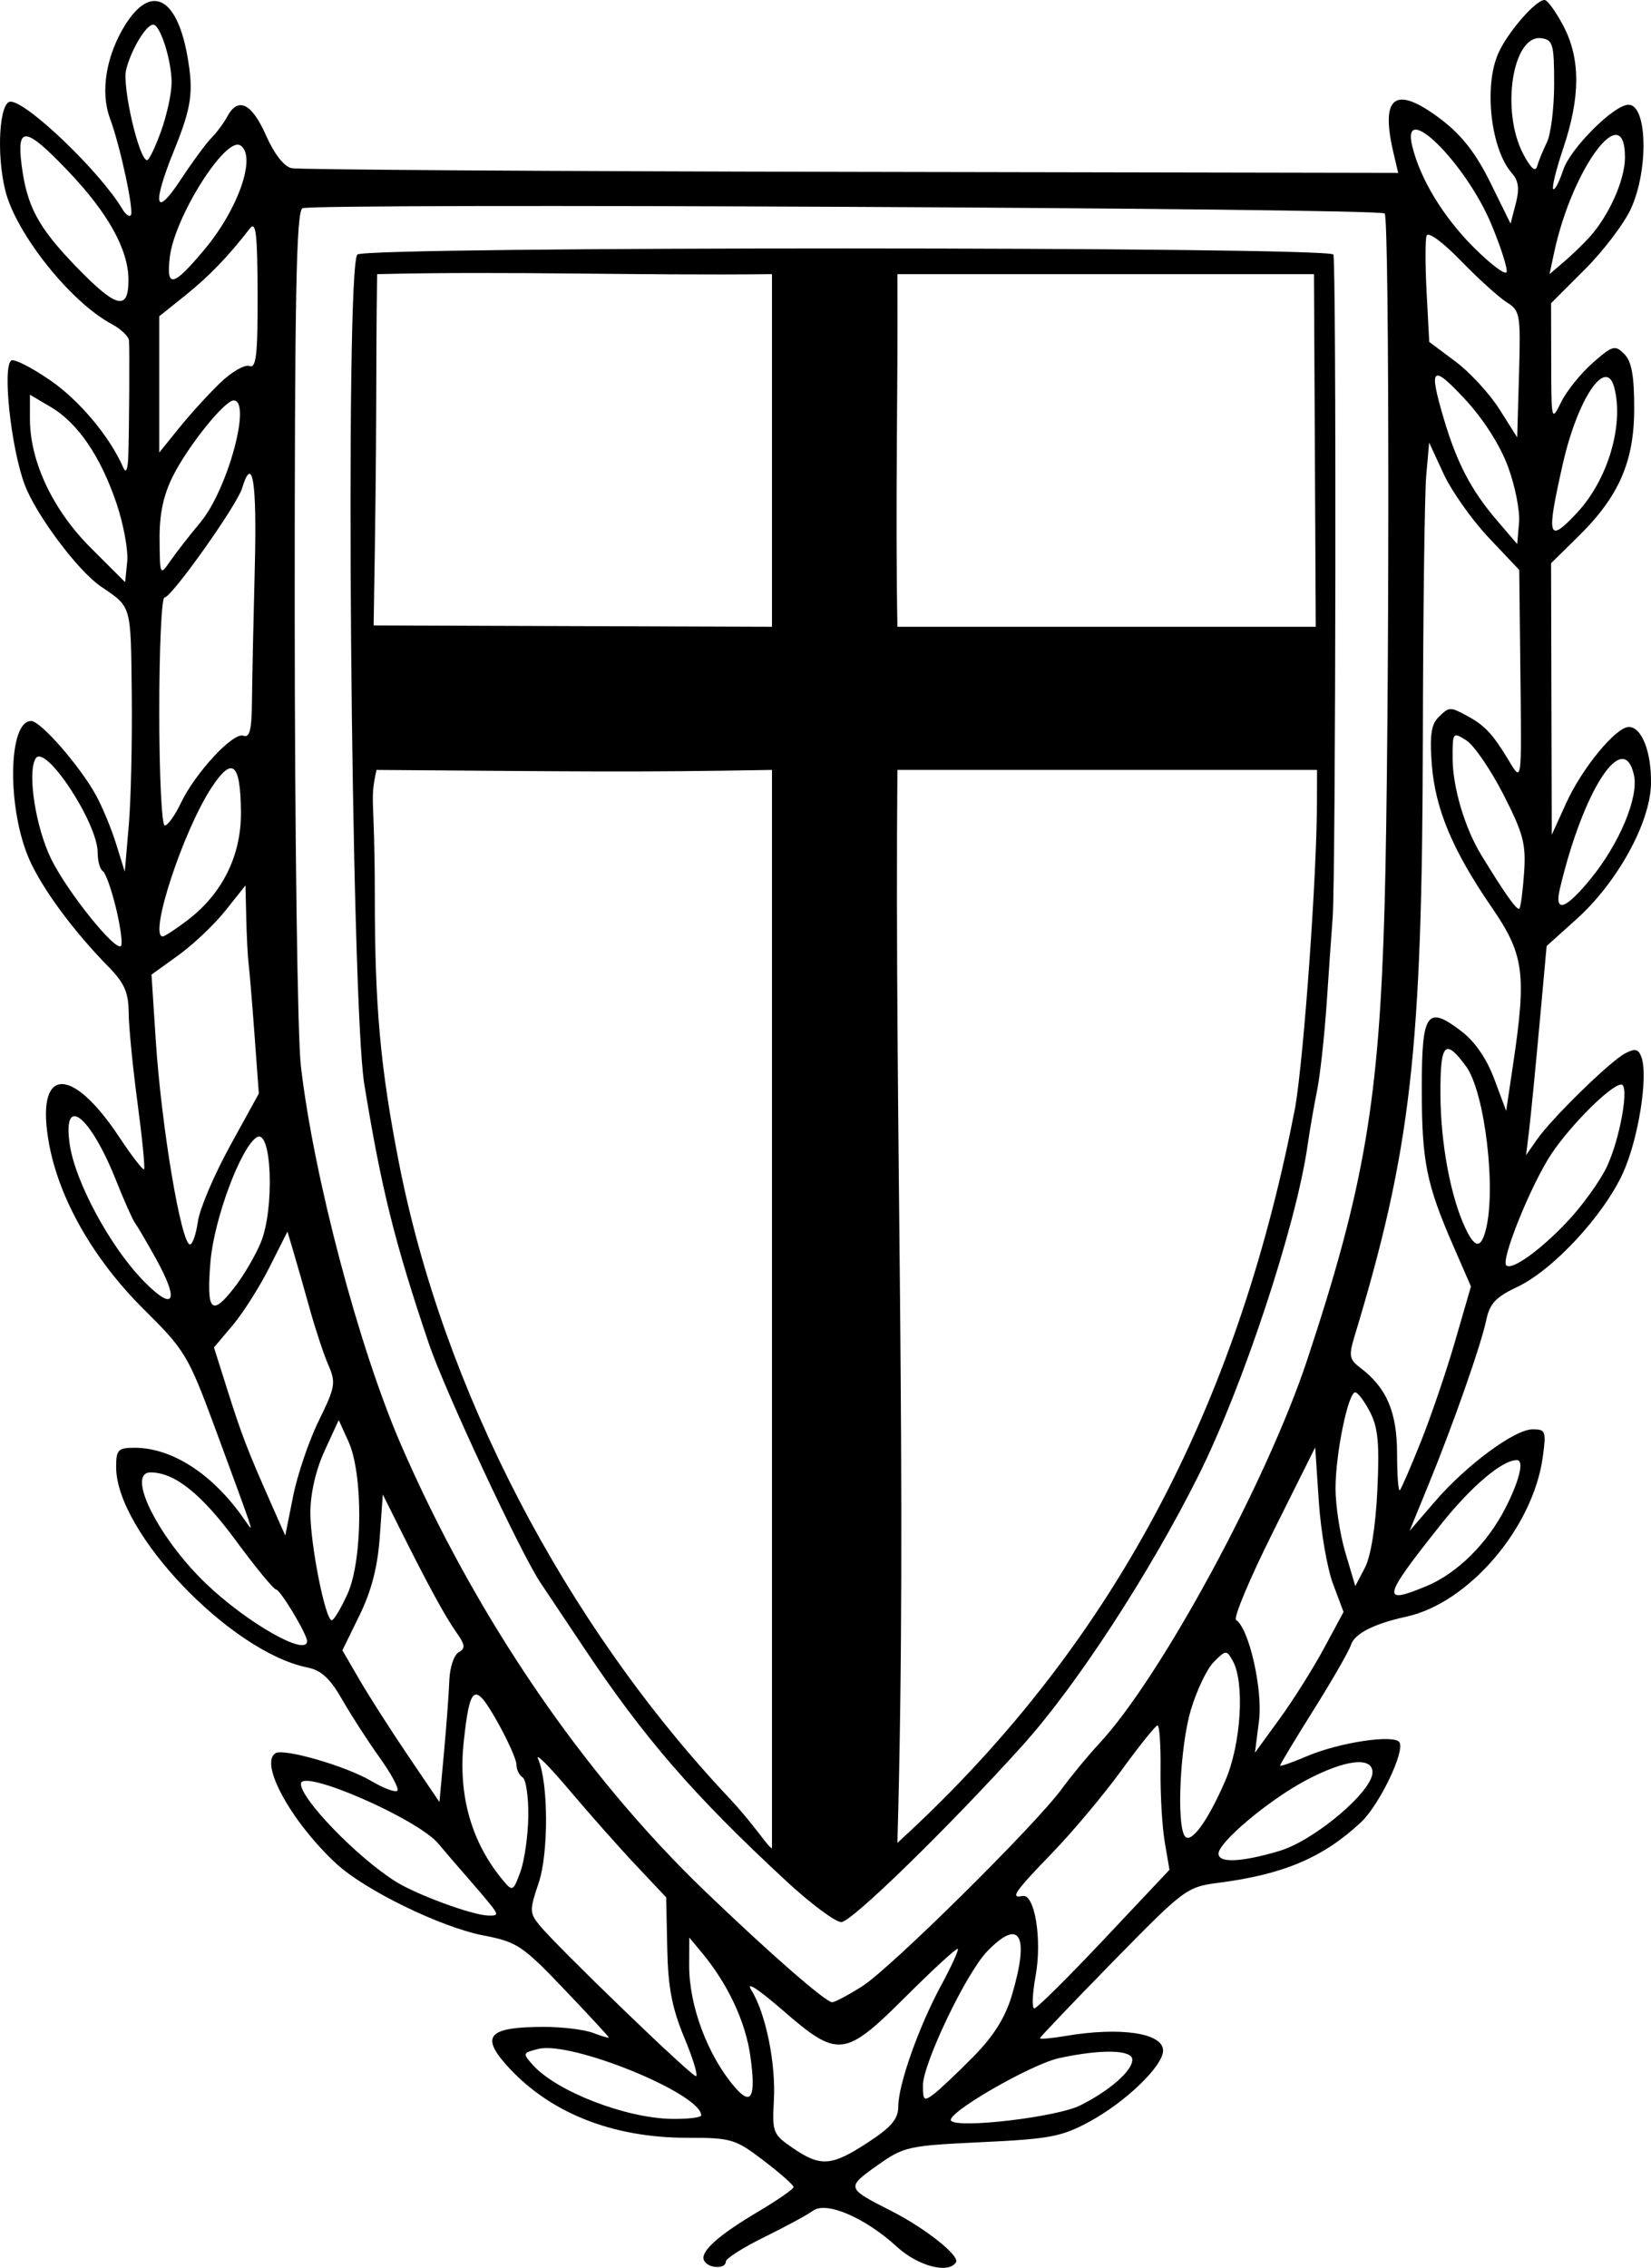 <?xml version="1.0" encoding="UTF-8" standalone="no"?>
<!-- Created with Inkscape (http://www.inkscape.org/) -->
<svg
   xmlns:dc="http://purl.org/dc/elements/1.1/"
   xmlns:cc="http://creativecommons.org/ns#"
   xmlns:rdf="http://www.w3.org/1999/02/22-rdf-syntax-ns#"
   xmlns:svg="http://www.w3.org/2000/svg"
   xmlns="http://www.w3.org/2000/svg"
   xmlns:sodipodi="http://sodipodi.sourceforge.net/DTD/sodipodi-0.dtd"
   xmlns:inkscape="http://www.inkscape.org/namespaces/inkscape"
   id="svg2"
   sodipodi:version="0.32"
   inkscape:version="0.46"
   width="268.086"
   height="368.112"
   version="1.0"
   sodipodi:docname="2nd_Infanterie_Division_Logo.svg"
   inkscape:output_extension="org.inkscape.output.svg.inkscape">
  <defs
     id="defs5">
    <inkscape:perspective
       sodipodi:type="inkscape:persp3d"
       inkscape:vp_x="0 : 526.18109 : 1"
       inkscape:vp_y="0 : 1000 : 0"
       inkscape:vp_z="744.09448 : 526.18109 : 1"
       inkscape:persp3d-origin="372.04724 : 350.78739 : 1"
       id="perspective9" />
  </defs>
  <sodipodi:namedview
     inkscape:window-height="720"
     inkscape:window-width="1280"
     inkscape:pageshadow="2"
     inkscape:pageopacity="0.0"
     guidetolerance="10.0"
     gridtolerance="10.0"
     objecttolerance="10.0"
     borderopacity="1.0"
     bordercolor="#666666"
     pagecolor="#ffffff"
     id="base"
     showgrid="false"
     inkscape:zoom="1.6212572"
     inkscape:cx="158.48124"
     inkscape:cy="223.60196"
     inkscape:window-x="-8"
     inkscape:window-y="-8"
     inkscape:current-layer="svg2" />
  <path
     style="fill:#000000"
     d="M 114.368,367.013 C 113.51,365.624 116.416,362.956 123.11,358.987 C 126.272,357.112 128.86,355.315 128.86,354.994 C 128.86,354.673 126.673,352.743 124.001,350.705 C 119.388,347.188 118.76,347 111.59,347 C 99.24,347 88.977,342.84 82.111,335.051 C 78.013,330.403 79.466,329 88.377,329 C 91.321,329 94.884,329.439 96.295,329.975 C 97.706,330.512 98.86,330.846 98.86,330.717 C 98.86,330.589 95.597,327.065 91.61,322.887 C 84.845,315.798 83.966,315.214 78.482,314.153 C 71.575,312.817 59.265,306.814 54.624,302.521 C 47.324,295.766 42.064,286.228 44.73,284.58 C 46.086,283.742 56.17,286.66 60.262,289.075 C 62.288,290.27 64.205,290.988 64.522,290.671 C 64.84,290.354 63.549,287.935 61.654,285.297 C 59.76,282.659 57.022,278.422 55.57,275.882 C 53.611,272.455 52.159,271.11 49.94,270.666 C 37.449,268.168 18.86,248.72 18.86,238.15 C 18.86,235.314 19.16,235 21.871,235 C 27.99,235 34.653,239.351 39.658,246.616 C 40.906,248.428 40.93,248.423 40.29,246.5 C 39.924,245.4 37.54,238.869 34.992,231.986 C 30.541,219.961 30.084,219.199 23.314,212.486 C 15.22,204.461 9.616,194.666 7.964,185.654 C 5.684,173.218 11.455,172.657 19.347,184.547 C 21.388,187.621 23.208,189.985 23.392,189.801 C 23.577,189.616 23.097,184.748 22.325,178.983 C 21.554,173.217 20.909,166.639 20.892,164.364 C 20.866,161.053 20.201,159.557 17.556,156.864 C 11.952,151.159 6.865,144.266 4.781,139.555 C 1.102,131.239 1.296,116.935 5.085,117.033 C 6.634,117.073 12.996,124.373 15.582,129.079 C 16.616,130.961 18.092,134.525 18.862,137 L 20.262,141.5 L 20.907,134 C 21.262,129.875 21.481,120.256 21.394,112.624 C 21.226,97.994 21.407,98.622 16.36,95.182 C 12.635,92.643 5.835,83.551 4.007,78.663 C 1.775,72.698 0.353,59.431 1.846,58.508 C 2.318,58.217 5.162,59.671 8.167,61.739 C 12.928,65.017 17.836,70.888 20.04,75.941 C 20.461,76.908 20.762,76.171 20.833,74 C 20.98,69.462 21.056,56.856 20.945,55.276 C 20.898,54.602 19.622,53.391 18.11,52.584 C 11.473,49.043 2.621,37.945 0.87,30.968 C -0.613,25.062 -0.114,16.5 1.713,16.5 C 4.411,16.5 16.394,28.019 19.888,33.971 C 20.363,34.78 20.967,35.226 21.232,34.961 C 21.818,34.375 19.539,23.75 17.85,19.191 C 16.25,14.875 17.24,8.943 20.392,3.948 C 24.528,-2.603 28.704,-0.487 30.41,9.022 C 31.469,14.922 31.131,17.341 28.261,24.422 C 24.651,33.326 25.147,35.537 29.329,29.186 C 31.237,26.289 33.49,23.227 34.336,22.381 C 35.181,21.536 36.336,19.979 36.902,18.922 C 38.645,15.664 40.869,16.733 43.174,21.936 C 44.531,25.001 46.118,27.036 47.36,27.302 C 48.46,27.537 89.336,27.805 138.196,27.897 L 227.033,28.064 L 226.263,24.782 C 224.075,15.452 226.603,13.733 234.095,19.453 C 237.37,21.954 239.693,24.947 242.008,29.648 L 245.284,36.303 L 246.129,33.043 C 246.749,30.649 246.586,29.347 245.516,28.141 C 242.093,24.286 240.912,14.113 243.261,8.718 C 244.737,5.327 249.343,0 250.799,0 C 251.272,0 252.658,1.913 253.879,4.25 C 256.65,9.552 256.635,15.764 253.828,24.093 C 252.691,27.47 251.963,30.436 252.21,30.684 C 252.458,30.931 253.188,29.536 253.832,27.583 C 254.989,24.078 262.079,17 264.433,17 C 267.476,17 267.728,27.49 264.838,33.858 C 263.751,36.255 260.386,40.692 257.36,43.717 L 251.86,49.217 L 251.883,58.859 C 251.905,68.407 251.921,68.468 253.513,65.239 C 254.397,63.446 256.695,60.596 258.62,58.906 C 261.846,56.073 262.247,55.959 263.74,57.452 C 264.934,58.645 265.36,60.969 265.36,66.286 C 265.36,74.942 262.878,80.603 256.216,87.141 L 251.86,91.416 L 251.917,113.458 L 251.975,135.5 L 254.33,130.319 C 256.892,124.684 262.402,118 264.485,118 C 266.6,118 268.198,122.133 268.08,127.297 C 267.937,133.586 262.609,143.242 256.006,149.179 L 251.14,153.553 L 249.957,166.527 C 249.306,173.662 248.555,181.3 248.288,183.5 L 247.803,187.5 L 249.543,185 C 251.947,181.546 261.359,172.338 263.845,171.008 C 265.479,170.133 266.014,170.237 266.508,171.524 C 267.683,174.587 266.05,184.904 263.514,190.444 C 260.361,197.332 252.14,206.178 246.374,208.889 C 242.917,210.514 241.895,211.596 241.349,214.214 C 240.494,218.307 236.008,231.096 231.953,241 L 228.882,248.5 L 232.955,243.773 C 238.105,237.798 245.947,232 248.88,232 C 250.974,232 251.088,232.316 250.514,236.503 C 248.941,247.981 238.497,260.195 228.36,262.413 C 223.067,263.57 219.941,265.168 219.355,267.016 C 219.04,268.007 216.325,272.732 213.322,277.516 C 210.318,282.301 207.86,286.376 207.86,286.572 C 207.86,286.768 209.795,286.1 212.16,285.086 C 217.443,282.821 226.414,281.469 227.244,282.812 C 228.159,284.293 223.965,292.994 220.995,295.779 C 214.905,301.487 208.461,304.235 197.974,305.595 C 192.689,306.281 192.368,306.519 180.734,318.397 C 174.215,325.054 168.876,330.652 168.87,330.838 C 168.864,331.024 170.734,330.859 173.024,330.472 C 181.972,328.961 188.86,329.993 188.86,332.847 C 188.86,335.328 182.829,341.155 176.948,344.356 C 172.419,346.821 170.503,347.187 159.397,347.712 C 147.384,348.279 146.766,348.418 142.394,351.526 C 137.388,355.085 137.415,355.171 144.706,358.866 C 150.195,361.648 155.885,366.15 155.237,367.199 C 154.038,369.139 149.078,367.842 145.634,364.688 C 140.481,359.967 134.181,357.258 132.024,358.834 C 131.109,359.503 127.547,361.431 124.11,363.119 C 120.672,364.807 117.86,366.596 117.86,367.094 C 117.86,368.314 115.133,368.251 114.368,367.013 z M 140.92,347.766 C 144.752,345.258 145.86,343.947 145.86,341.923 C 145.86,338.362 149.193,328.954 152.839,322.222 C 154.496,319.162 155.704,316.511 155.523,316.33 C 155.342,316.149 151.58,319.601 147.163,324.001 C 137.103,334.02 136.123,334.129 127.036,326.25 C 123.079,322.819 121.04,321.508 121.98,323 C 124.329,326.725 125.999,334.883 125.66,340.972 C 125.374,346.112 125.516,346.465 128.758,348.679 C 133.252,351.749 135.042,351.614 140.92,347.766 z M 175.36,341.765 C 180.167,339.373 183.86,336.141 183.86,334.326 C 183.86,332.696 178.899,332.584 172.023,334.058 C 167.372,335.056 153.366,343.173 154.442,344.248 C 155.712,345.519 171.608,343.632 175.36,341.765 z M 113.86,343.36 C 113.86,339.843 92.749,331.237 87.409,332.577 C 84.844,333.221 84.819,333.298 86.561,335.222 C 90.432,339.5 101.64,343.83 109.11,343.934 C 111.722,343.97 113.86,343.712 113.86,343.36 z M 121.838,333.731 C 121.052,328.135 118.185,322.021 113.976,316.963 L 111.926,314.5 L 111.908,319 C 111.88,325.548 114.901,333.627 119.297,338.763 C 122.017,341.942 122.78,340.431 121.838,333.731 z M 158.064,333.823 C 161.361,330.477 163.23,327.493 164.314,323.843 C 167.219,314.06 165.613,311.231 160.287,316.75 C 156.894,320.265 149.86,334.952 149.86,338.52 C 149.86,340.953 150.047,341.103 151.61,339.92 C 152.572,339.192 155.477,336.448 158.064,333.823 z M 111.118,330.75 C 109.117,325.943 108.477,322.592 108.344,316.237 L 108.173,307.974 L 103.236,302.737 C 100.521,299.857 95.641,294.35 92.392,290.5 C 89.143,286.65 86.884,284.4 87.372,285.5 C 89.063,289.313 89.105,300.834 87.445,305.705 C 85.986,309.987 85.993,310.507 87.538,312.423 C 90.27,315.813 112.223,337 113.003,337 C 113.397,337 112.549,334.188 111.118,330.75 z M 179.296,314.75 L 189.897,303.5 L 189.128,299 C 188.706,296.525 188.4,291.238 188.448,287.25 C 188.497,283.262 188.272,280.028 187.948,280.063 C 187.625,280.097 185.009,283.36 182.135,287.313 C 179.262,291.266 174.199,297.304 170.885,300.732 C 164.729,307.099 163.975,308.189 166.028,307.75 C 168.003,307.328 169.236,314.77 168.168,320.662 C 167.636,323.598 167.537,326 167.948,326 C 168.36,326 173.466,320.938 179.296,314.75 z M 139.976,322.427 C 144.569,319.527 168.069,296.299 172.408,290.369 C 173.965,288.241 176.705,284.925 178.498,283 C 188.493,272.266 205.73,240.458 212.291,220.639 C 221.551,192.667 223.945,178.608 224.828,147 C 225.628,118.383 225.64,35.445 224.844,34.651 C 223.961,33.768 50.432,32.935 49.099,33.807 C 48.106,34.456 47.842,48.41 47.855,99.566 C 47.864,135.398 48.311,168.309 48.852,173 C 50.92,190.936 58.271,218.746 65.109,234.5 C 77.184,262.321 94.609,287.895 114.506,307.002 C 125.046,317.123 134.063,324.991 135.13,324.996 C 135.553,324.998 137.734,323.842 139.976,322.427 z M 127.613,305.277 C 112.647,291.406 104.651,282.189 94.841,267.5 C 91.902,263.1 88.706,258.317 87.739,256.872 C 84.503,252.037 72.165,225.59 69.603,218 C 64.077,201.622 61.933,193.005 59.155,176 C 56.979,162.685 55.988,43.014 58.038,41.313 C 59.648,39.977 215.206,40.012 216.506,41.313 C 217.014,41.82 216.906,142.428 216.391,149 C 216.24,150.925 215.815,157 215.447,162.5 C 215.078,168 214.366,174.525 213.864,177 C 213.363,179.475 212.662,183.525 212.308,186 C 210.448,198.981 201.814,225.079 194.609,239.5 C 186.668,255.395 174.706,273.727 165.969,283.394 C 153.858,296.792 138.263,311.984 136.613,311.992 C 135.653,311.996 131.603,308.975 127.613,305.277 z M 125.352,124.973 C 102.578,125.375 94.809,125.222 61.133,124.973 C 59.985,130.295 60.86,128.831 60.86,145.444 C 60.86,163.394 61.761,173.34 64.784,188.771 C 71.998,225.602 91.661,263.426 118.329,291.774 C 122.585,296.298 124.815,300 125.352,300 L 125.352,124.973 z M 210.319,179.718 C 211.754,171.138 213.812,142.252 213.845,130.237 L 213.86,124.973 L 145.719,124.973 C 145.229,182.113 147.369,241.128 145.719,299.128 C 182.889,265.29 201.583,224.94 210.319,179.718 z M 125.352,44.5 C 103.872,44.753 82.47,43.972 61.238,44.5 C 60.977,62.034 61.288,66.194 60.668,101.518 L 125.352,101.737 L 125.352,44.5 z M 213.36,44.5 L 145.719,44.5 C 145.823,64.623 145.365,80.982 145.719,101.737 L 213.649,101.737 L 213.36,44.5 z M 79.732,309.269 C 78.977,308.316 77.163,306.179 75.701,304.519 C 74.238,302.858 72.213,300.501 71.201,299.279 C 67.843,295.229 48.86,286.964 48.86,289.553 C 48.86,292.048 58.017,301.488 64.23,305.397 C 67.611,307.525 76.558,310.823 79.232,310.927 C 80.871,310.991 80.934,310.784 79.732,309.269 z M 85.784,294.809 C 85.826,291.679 85.41,288.84 84.86,288.5 C 84.31,288.16 83.86,287.227 83.86,286.426 C 83.86,285.625 82.446,282.465 80.719,279.404 C 77.067,272.933 76.297,273.408 75.296,282.753 C 74.364,291.458 76.566,299.139 81.768,305.322 C 83.218,307.046 83.366,306.965 84.504,303.822 C 85.166,301.995 85.742,297.939 85.784,294.809 z M 207.741,300.443 C 213.421,298.756 222.86,290.79 222.86,287.684 C 222.86,285.056 218.383,285.604 211.983,289.015 C 205.959,292.226 197.86,299.032 197.86,300.884 C 197.86,302.441 201.571,302.275 207.741,300.443 z M 198.974,289 C 201.525,283.092 202.143,273.115 200.175,269.598 C 199.163,267.79 199.065,267.795 197.095,269.765 C 195.976,270.884 194.286,274.432 193.34,277.65 C 191.641,283.427 191.032,295.852 192.344,297.974 C 193.283,299.494 196.072,295.719 198.974,289 z M 72.961,272.734 C 73.035,270.662 73.715,268.621 74.472,268.197 C 75.608,267.561 75.544,266.999 74.105,264.964 C 72.28,262.383 69.46,257.206 64.884,248.039 L 62.159,242.578 L 61.66,249.543 C 61.316,254.361 60.304,258.261 58.379,262.192 L 55.597,267.875 L 58.393,272.687 C 59.931,275.334 63.476,280.875 66.272,285 L 71.354,292.5 L 72.09,284.5 C 72.494,280.1 72.886,274.805 72.961,272.734 z M 214.971,267.576 L 218.162,261.652 L 216.447,257.076 C 215.504,254.559 214.468,248.548 214.146,243.717 L 213.56,234.935 L 206.71,248.658 C 202.942,256.206 200.243,262.633 200.712,262.941 C 202.821,264.324 205.079,274.292 204.431,279.354 L 203.772,284.5 L 207.775,279 C 209.977,275.975 213.215,270.834 214.971,267.576 z M 49.86,266.386 C 49.86,265.254 45.5,258 44.819,258 C 44.449,258 41.494,254.402 38.253,250.004 C 32.706,242.477 28.347,239 24.459,239 C 20.382,239 25.726,249.682 33.521,257.114 C 40.193,263.476 49.86,268.962 49.86,266.386 z M 56.417,258.75 C 58.896,253.327 58.994,239.289 56.59,234 L 55,230.5 L 52.703,235.5 C 51.285,238.585 50.403,242.415 50.398,245.5 C 50.391,250.716 52.83,263 53.874,263 C 54.204,263 55.349,261.087 56.417,258.75 z M 231.642,257.449 C 236.614,255.376 241.511,250.533 244.449,244.783 C 246.731,240.318 247.525,237 246.31,237 C 243.898,237 238.872,241.273 233.846,247.598 C 224.453,259.418 224.199,260.554 231.642,257.449 z M 223.648,241.941 C 224.014,234.347 223.77,231.726 222.459,229.191 C 221.551,227.436 220.472,226 220.062,226 C 218.907,226 216.86,235.974 216.86,241.598 C 216.86,244.369 217.582,249.069 218.465,252.042 L 220.07,257.447 L 221.629,254.473 C 222.589,252.641 223.364,247.832 223.648,241.941 z M 51.77,230.591 C 54.438,225.166 54.566,224.43 53.327,221.591 C 52.586,219.891 51.227,215.8 50.309,212.5 C 49.39,209.2 48.197,205.017 47.657,203.205 L 46.675,199.909 L 43.753,205.705 C 42.147,208.892 39.461,213.123 37.787,215.107 L 34.741,218.714 L 36.923,225.607 C 39.236,232.917 40.152,235.3 43.943,243.876 L 46.32,249.252 L 47.592,242.876 C 48.291,239.369 50.171,233.841 51.77,230.591 z M 230.732,233.978 C 232.378,229.865 234.878,222.52 236.287,217.656 L 238.85,208.812 L 235.951,202.156 C 231.602,192.172 230.872,188.517 230.865,176.719 C 230.859,164.308 231.688,163.106 237.299,167.386 C 239.49,169.057 241.409,171.847 242.643,175.156 L 244.569,180.319 L 245.715,172.619 C 247.891,157.986 247.464,154.898 242.211,147.26 C 235.874,138.045 233.052,131.316 232.491,124.081 C 232.138,119.521 232.394,117.608 233.511,116.492 C 235.304,114.699 235.414,114.691 238.155,116.158 C 241.018,117.69 242.302,119.036 244.783,123.105 C 247.197,127.065 247.088,127.853 246.865,108.008 L 246.692,92.515 L 241.74,87.28 C 239.017,84.4 235.725,79.749 234.426,76.945 L 232.063,71.846 L 231.588,77.173 C 231.326,80.103 231.079,99.375 231.038,120 C 230.937,170.696 229.105,186.682 219.918,216.995 C 218.991,220.055 219.113,220.682 220.897,222.028 C 225.144,225.232 226.846,229.2 226.853,235.917 C 226.857,239.446 227.058,242.136 227.299,241.894 C 227.541,241.653 229.085,238.09 230.732,233.978 z M 25.318,204.305 C 23.851,201.662 22.321,199.05 21.919,198.5 C 21.516,197.95 20.156,194.901 18.896,191.724 C 14.658,181.034 10.118,177.454 11.322,185.75 C 12.2,191.803 17.829,202.257 23.196,207.802 C 28.253,213.027 29.249,211.386 25.318,204.305 z M 38.278,208.696 C 39.664,206.879 41.487,203.744 42.329,201.728 C 44.622,196.239 44.135,183.094 41.694,184.602 C 39.11,186.199 34.762,197.855 34.18,204.747 C 33.481,213.011 34.349,213.847 38.278,208.696 z M 254.613,198.167 C 256.952,195.665 259.761,191.77 260.855,189.511 C 263.046,184.985 264.644,175.978 263.246,176.038 C 261.572,176.108 255.13,182.505 251.938,187.266 C 248.68,192.124 243.669,204.476 244.584,205.391 C 245.474,206.28 250.233,202.853 254.613,198.167 z M 32.138,198.25 C 32.436,196.188 34.783,190.675 37.355,186 L 42.029,177.5 L 41.331,168 C 40.947,162.775 40.516,157.6 40.374,156.5 C 40.232,155.4 40.058,152.074 39.987,149.109 L 39.86,143.719 L 36.61,147.801 C 34.822,150.047 31.389,153.305 28.98,155.042 L 24.6,158.201 L 25.291,168.85 C 26.195,182.772 29.421,202 30.853,202 C 31.262,202 31.84,200.312 32.138,198.25 z M 241.23,199.75 C 243.006,193.12 241.104,177.209 238.04,173.063 C 234.623,168.442 233.857,169.293 233.895,177.667 C 233.931,185.559 235.528,194.17 237.898,199.25 C 239.455,202.588 240.43,202.735 241.23,199.75 z M 18.85,147.459 C 18.117,144.405 17.145,141.676 16.689,141.394 C 16.233,141.113 15.86,139.761 15.86,138.391 C 15.86,133.57 7.327,120.626 5.79,123.114 C 4.396,125.369 5.792,134.342 8.337,139.486 C 10.971,144.809 18.728,154.465 19.64,153.554 C 19.938,153.255 19.583,150.513 18.85,147.459 z M 30.476,149.344 C 36.137,145.025 39.19,138.83 39.124,131.793 C 39.049,123.814 37.744,122.707 34.388,127.778 C 29.764,134.765 24.099,152 26.427,152 C 26.738,152 28.561,150.805 30.476,149.344 z M 247.478,141.676 C 247.804,136.98 247.357,135.29 244.107,128.938 C 242.046,124.91 239.347,120.972 238.11,120.185 C 235.901,118.782 235.86,118.836 235.874,123.128 C 235.89,127.808 237.86,134.433 240.537,138.808 C 244.419,145.152 246.34,147.853 246.708,147.485 C 246.925,147.269 247.271,144.655 247.478,141.676 z M 258.235,142.717 C 262.952,136.962 266.112,129.426 265.321,125.823 C 263.636,118.153 257.097,128.171 253.294,144.25 C 252.348,148.245 254.168,147.681 258.235,142.717 z M 29.342,130.397 C 31.678,125.474 37.874,118.792 39.518,119.422 C 40.548,119.818 40.873,118.494 40.916,113.719 C 40.947,110.298 41.151,100.638 41.368,92.25 C 41.733,78.154 41.018,73.644 39.308,79.25 C 38.451,82.062 27.839,97 26.699,97 C 26.238,97 25.86,105.325 25.86,115.5 C 25.86,125.675 26.259,134 26.746,134 C 27.233,134 28.401,132.379 29.342,130.397 z M 18.927,81.733 C 16.347,74.094 12.642,68.659 8.246,66.065 L 4.86,64.067 L 4.86,67.996 C 4.86,74.894 8.568,82.76 14.718,88.905 L 20.316,94.5 L 20.656,91.181 C 20.844,89.356 20.065,85.104 18.927,81.733 z M 32.543,84.786 C 36.954,79.499 40.908,65 37.938,65 C 36.471,65 30.486,72.456 28.07,77.295 C 26.51,80.417 25.875,83.453 25.912,87.61 C 25.964,93.451 25.979,93.48 27.662,91.05 C 28.596,89.703 30.792,86.884 32.543,84.786 z M 244.833,75.657 C 243.525,72.163 240.823,67.954 237.821,64.736 C 232.473,59.004 231.94,59.534 234.47,68.068 C 236.566,75.137 238.898,79.596 243.016,84.407 L 246.36,88.313 L 246.66,84.828 C 246.825,82.911 246.003,78.784 244.833,75.657 z M 256.059,83.25 C 261.073,77.89 263.72,69.005 262.122,62.896 C 260.796,57.822 256.161,64.714 253.759,75.332 C 251.049,87.311 251.336,88.298 256.059,83.25 z M 35.702,62.193 C 37.583,60.375 39.738,59.123 40.491,59.412 C 41.604,59.839 41.854,57.657 41.828,47.719 C 41.803,37.913 41.556,35.811 40.578,37.077 C 37.076,41.611 33.939,44.864 30.11,47.931 L 25.86,51.335 L 25.86,62.395 L 25.86,73.456 L 29.071,69.478 C 30.837,67.29 33.821,64.012 35.702,62.193 z M 244.654,49.063 C 243.392,48.272 240.043,45.242 237.211,42.328 C 234.203,39.234 231.888,37.545 231.644,38.266 C 231.414,38.945 231.417,43.1 231.651,47.5 L 232.077,55.5 L 236.331,58.678 C 238.671,60.426 241.885,63.913 243.473,66.427 L 246.36,70.997 L 246.654,60.749 C 246.935,50.99 246.839,50.431 244.654,49.063 z M 20.86,45.46 C 20.86,40.537 17.574,34.6 11.083,27.795 C 4.161,20.538 2.686,20.335 3.504,26.75 C 4.369,33.521 6.188,36.907 12.418,43.339 C 18.889,50.02 20.86,50.515 20.86,45.46 z M 33.232,40.459 C 38.749,33.859 41.698,25.254 39.013,23.595 C 36.626,22.119 28.378,35.167 27.581,41.678 C 26.947,46.859 28.088,46.613 33.232,40.459 z M 242.166,36.418 C 238.01,26.43 227.403,15.97 229.321,23.75 C 230.642,29.109 234.347,35.201 239.295,40.149 C 242.051,42.905 244.456,44.711 244.639,44.161 C 244.823,43.611 243.71,40.127 242.166,36.418 z M 258.095,38.5 C 261.282,34.979 263.86,29.184 263.86,25.54 C 263.86,15.765 255.279,27.297 252.356,41 L 251.61,44.5 L 253.947,42.5 C 255.233,41.4 257.099,39.6 258.095,38.5 z M 251.183,23.102 C 251.83,21.783 252.36,17.508 252.36,13.602 C 252.36,7.196 252.158,6.471 250.303,6.206 C 245.614,5.535 243.65,17.991 247.34,25 C 248.554,27.306 249.323,27.988 249.594,27 C 249.821,26.175 250.536,24.421 251.183,23.102 z M 26.167,21.25 C 27.104,18.637 27.868,15.105 27.865,13.399 C 27.859,9.787 26.02,4 24.877,4 C 23.725,4 21.283,8.068 20.48,11.324 C 19.812,14.037 22.586,26 23.884,26 C 24.203,26 25.231,23.862 26.167,21.25 z"
     id="path2384"
     sodipodi:nodetypes="csssssssssssssssssssssssssssssssscccsssssssssssssssssssssscccscccssssssssscccsssscccccssccccccssssscccsssssssssssssssssssssssccssssssssccsssccssscccccsccsssscccccsssssccccsssssssccsssssssssssccssssssssssssscccssscccccccccccccccccccsssssccssssssccsssccssssccssccccccccccccccccscccccsssscccccssccsssccssscccccssccccccccccccccsscccsssssccccccsssssccssssccsssccsssscccccsccccccsccsssccsssssccsssccsssssccssccsssssssccccccccccssssccsscccccssccssscccccccssccccccccsssccssccsssccscccccssssccssssc" />
</svg>
